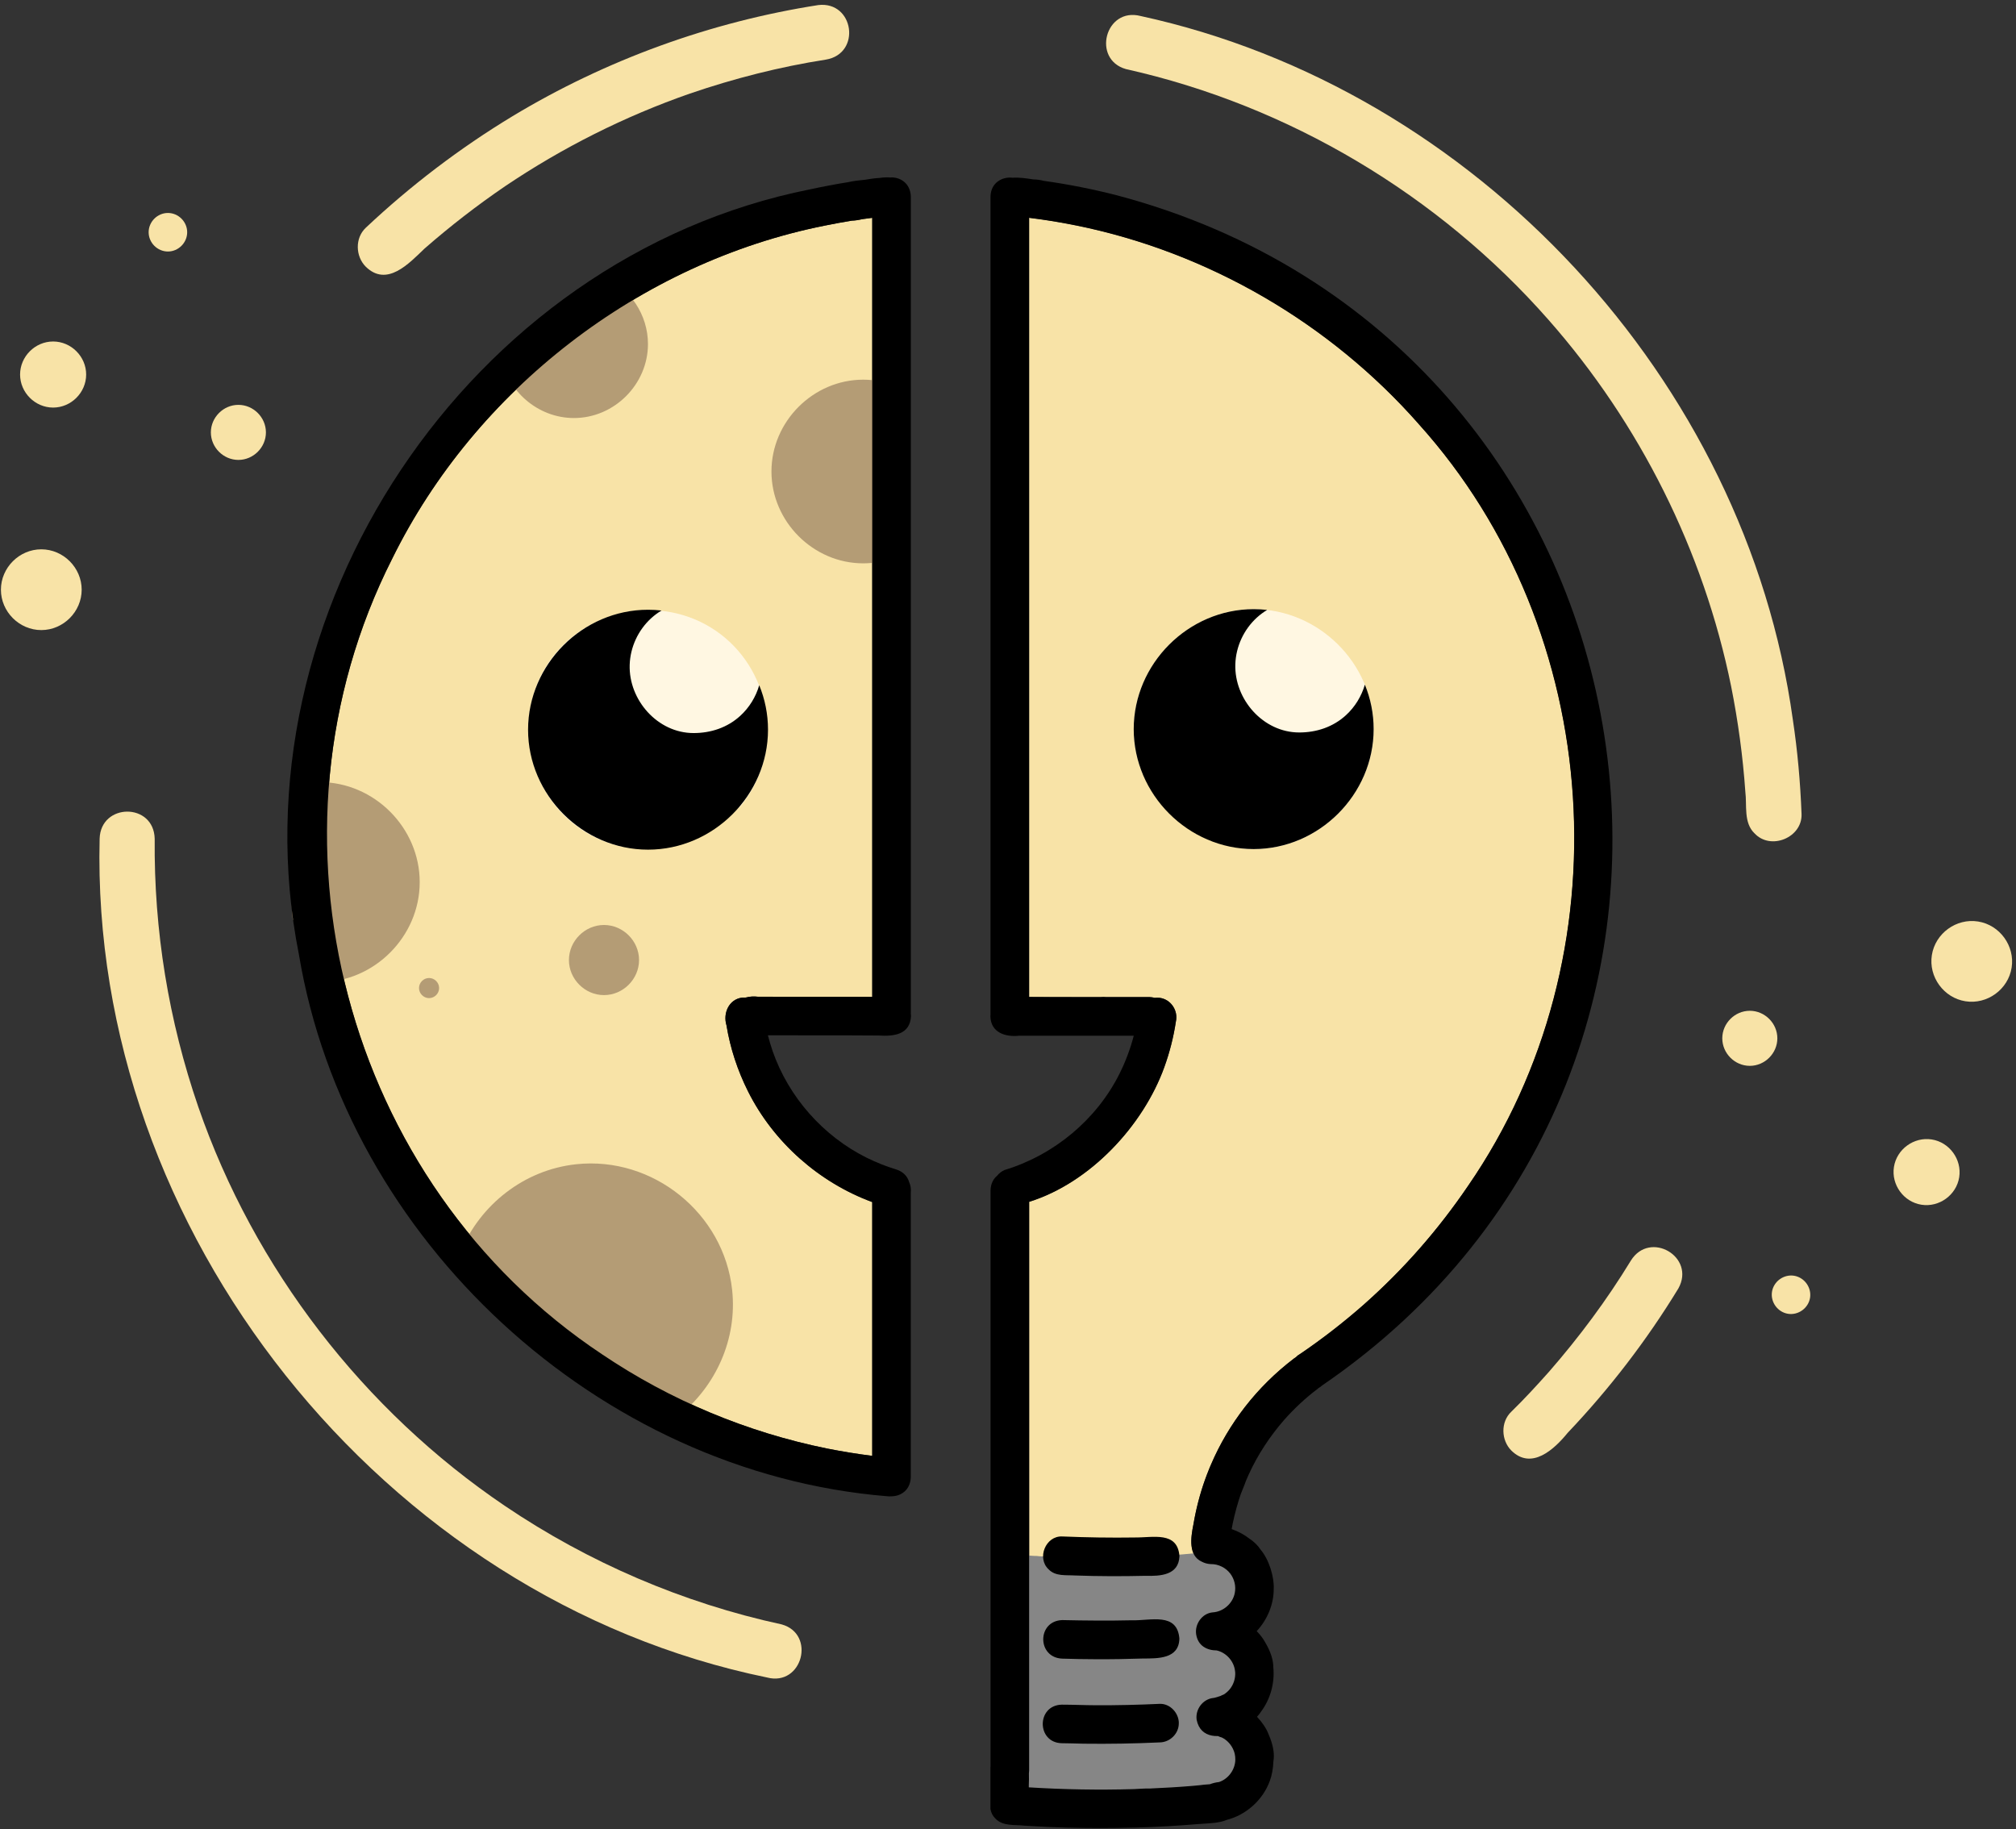 <?xml version="1.0" encoding="UTF-8"?>
<svg id="Layer_1" data-name="Layer 1" xmlns="http://www.w3.org/2000/svg" xmlns:xlink="http://www.w3.org/1999/xlink" viewBox="0 0 549.17 498.21">
  <rect x="0" y="0" width="549.17" height="498.21" fill="#333333" stroke="none"/>
  <defs>
    <style>
      .cls-1 {
        fill: none;
      }

      .cls-2 {
        fill: #fff7e2;
      }

      .cls-3 {
        fill: #868686;
      }

      .cls-4 {
        clip-path: url(#clippath-11);
      }

      .cls-5 {
        clip-path: url(#clippath-10);
      }

      .cls-6 {
        clip-path: url(#clippath-13);
      }

      .cls-7 {
        clip-path: url(#clippath-12);
      }

      .cls-8 {
        clip-path: url(#clippath-1);
      }

      .cls-9 {
        clip-path: url(#clippath-3);
      }

      .cls-10 {
        clip-path: url(#clippath-4);
      }

      .cls-11 {
        clip-path: url(#clippath-2);
      }

      .cls-12 {
        clip-path: url(#clippath-7);
      }

      .cls-13 {
        clip-path: url(#clippath-6);
      }

      .cls-14 {
        clip-path: url(#clippath-9);
      }

      .cls-15 {
        clip-path: url(#clippath-8);
      }

      .cls-16 {
        clip-path: url(#clippath-5);
      }

      .cls-17 {
        fill: #f8e3a7;
      }

      .cls-18 {
        fill: #b49c75;
      }

      .cls-19 {
        clip-path: url(#clippath);
      }
    </style>
    <clipPath id="clippath">
      <rect class="cls-1" x="68.48" y="59.06" width="374.91" height="436.79"/>
    </clipPath>
    <clipPath id="clippath-1">
      <rect class="cls-1" x="68.48" y="59.06" width="374.91" height="428.8"/>
    </clipPath>
    <clipPath id="clippath-2">
      <rect class="cls-1" x="271.56" y="421.4" width="70.3" height="74.45"/>
    </clipPath>
    <clipPath id="clippath-3">
      <rect class="cls-1" x="79.1" y="75.16" width="165.99" height="310.73"/>
    </clipPath>
    <clipPath id="clippath-4">
      <rect class="cls-1" y="0" width="549.17" height="459.67"/>
    </clipPath>
    <clipPath id="clippath-5">
      <rect class="cls-1" x="24.25" width="467.02" height="459.68"/>
    </clipPath>
    <clipPath id="clippath-6">
      <rect class="cls-1" y="57.76" width="51.24" height="114.12"/>
    </clipPath>
    <clipPath id="clippath-7">
      <rect class="cls-1" x="482.01" y="249.83" width="67.16" height="108.74"/>
    </clipPath>
    <clipPath id="clippath-8">
      <rect class="cls-1" x="62.7" y="47.79" width="425.78" height="450.42"/>
    </clipPath>
    <clipPath id="clippath-9">
      <rect class="cls-1" x="62.7" y="47.79" width="425.78" height="450.42"/>
    </clipPath>
    <clipPath id="clippath-10">
      <rect class="cls-1" x="282.07" y="416.75" width="39.47" height="58.57"/>
    </clipPath>
    <clipPath id="clippath-11">
      <rect class="cls-1" x="139.24" y="161.47" width="235.26" height="70.23"/>
    </clipPath>
    <clipPath id="clippath-12">
      <rect class="cls-1" x="139.24" y="161.47" width="235.26" height="70.08"/>
    </clipPath>
    <clipPath id="clippath-13">
      <rect class="cls-1" x="143.6" y="165.68" width="230.85" height="66.02"/>
    </clipPath>
  </defs>
  <g class="cls-19">
    <g class="cls-8">
      <path class="cls-17" d="M386.49,115.51c50.84,56.41,56.65,144.83,13.46,207.47-8.18,12.03-17.55,22.74-28.55,32.48-5.45,4.78-11.18,9.23-17.18,13.31-.47.26-.9.59-1.26.96-.16.1-.33.21-.49.33-4.97,3.79-9.46,8.21-13.3,13.15-3.8,4.9-6.99,10.29-9.4,16.01-.12.27-.23.54-.34.8,0,.02-.02.04-.02.06-2,4.86-3.42,9.97-4.3,15.15-.74,3.62-1.4,8.48,2.26,10.14,0,0,0,0,.01,0,.74.4,1.59.64,2.48.67,2.05-.03,4.07.96,5.3,2.6,0,0,.01.01.02.02,1.11,1.49,1.57,3.42,1.2,5.25-.55,2.86-3.12,5.12-6.04,5.28-2.85.27-4.86,3.17-4.49,5.91.47,3.2,2.94,4.43,5.62,4.46,2.68.62,4.79,3.05,5,5.8,0,.02,0,.04.02.06h0c.12,1.68-.42,3.37-1.45,4.67,0,.01-.02.03-.03.04-.46.56-1.02,1.05-1.64,1.43-.3.11-.6.24-.89.4-.34.1-.67.21-.99.32,0,0,0,0-.01,0-.23.05-.46.12-.68.19-.11.02-.22.03-.33.04-2.84.35-4.87,3.1-4.48,5.91.63,3.28,2.98,4.53,5.8,4.46.34.16.71.3,1.08.4,1.49.74,2.65,2.07,3.23,3.61.05.12.09.25.13.38.02.08.05.16.07.24.02.08.04.16.06.24.05.22.08.44.11.66,0,0,0,.01,0,.02,0,.07.02.15.02.22.01.19.02.37.02.56,0,.03,0,.06.01.09-.04,2.7-1.86,5.24-4.43,6.1-.88.1-1.73.3-2.49.6-1,.07-2.02.14-2.99.29,0,0-.02,0-.02,0-.58.06-1.14.12-1.68.16-3.96.33-7.79.55-11.69.72-1.45-.04-2.97.11-4.33.16-9.54.27-19.1.11-28.63-.48,0-.17,0-.33,0-.5.04-1.07.08-2.2.03-3.29.04-.24.05-.5.06-.76v-154.94c16.62-5.19,31.08-20.75,36.83-36.71,1.46-4.03,2.51-8.14,3.14-12.38.68-2.98-1.35-6.07-4.41-6.47-.49-.04-.94-.04-1.35,0-.43-.12-.89-.19-1.39-.21-3.95,0-7.9,0-11.85,0-.46-.05-.96-.06-1.48,0-4.48,0-8.96,0-13.45-.01-2.01,0-4.03-.02-6.04-.03V59.31s.03,0,.04,0c.83.11,1.67.21,2.5.33,0,0,.02,0,.02,0,3.49.49,6.96,1.09,10.41,1.78,35.86,7.3,69.02,26.62,93.18,54.07Z"/>
      <path class="cls-17" d="M237.6,327.44v69.12c-4.09-.52-8.16-1.18-12.21-1.98-21.86-4.42-42.8-13.16-61.3-25.64-70.26-46.61-95.35-141.56-57.23-216.8,22.66-45.98,67.41-80.62,117.81-90.69,2.44-.5,4.89-.95,7.36-1.35.93-.02,1.89-.18,2.84-.41.91-.11,1.83-.24,2.74-.36v212.21c-1.38,0-2.76,0-4.14-.02-8.99,0-17.98-.01-26.97-.02-1.15-.14-2.3-.07-3.35.22-.31-.01-.64,0-1,.02-3.61.46-5.24,4.27-4.25,7.52,1.03,6.29,3.04,12.36,5.89,18.05,6.93,13.83,19.31,24.77,33.82,30.12Z"/>
    </g>
    <g class="cls-11">
      <path class="cls-3" d="M338.88,423.74c.16,1.21-.71,2.37-1.93,2.54-1.12.15-2.24.3-3.36.44.99.42,1.91,1.03,2.72,1.86,4.61,4.93,2.22,10.77-2.7,13.6.06.98.02,1.97-.1,2.95,2.57,3.04,4.21,6.78,4.15,10.51.04,3.89-1.61,7.68-4.26,10.49,8.19,7.93,5.07,24.04-8.58,26.07-4.56-.11-9.05,1.23-13.41-.54-4.39.08-8.79.48-13.14-.3-8.28,4.25-19.21-.3-21.67-9.55-.95-3.67-.52-7.27.86-10.49-.65-.86-1.26-1.76-1.82-2.7-3.84-5.97-2.66-13.5-1.11-19.99-.86-2.01-1.14-4.34-1.1-6.55.08,1,.07,1.99.32,2.96-1.08-6.21,1.04-11.08,4.6-14.2-1.2-.7-1.52-2.35-.74-3.43-1.15-1.35-.3-4,2.01-3.73.69.05,1.37.09,2.06.14.49,0,.98.01,1.45.09h0c11.39.67,22.89.62,34.25-.14,6.33-.43,12.65-1.08,18.94-1.94,1.21-.16,2.37.71,2.54,1.93Z"/>
    </g>
    <g class="cls-9">
      <path class="cls-18" d="M184.3,385.27c-5.29-3.13-10.77-5.93-16.25-8.71-2.69-1.36-5.44-2.62-8.17-3.9-.69-.32-1.38-.65-2.07-.97-2.33-1.59-4.63-3.2-6.91-4.86-1.61-1.36-3.2-2.75-4.78-4.16-1.78-1.59-3.53-3.22-5.19-4.94-.87-.9-1.77-1.79-2.61-2.73-.9-1-1.79-2-2.69-3-1.27-1.48-2.54-2.96-3.82-4.44-1.62-1.88-3.22-3.8-4.99-5.54-.42-.41-.85-.83-1.29-1.22,5.31-12.58,17.14-22.14,31.45-23.67,20.89-2.23,40.23,13.37,42.46,34.25,1.44,13.45-4.52,26.26-14.52,34.27-.21-.12-.41-.25-.62-.37Z"/>
      <path class="cls-18" d="M154.98,261.51c0-5.2,4.35-9.55,9.55-9.55s9.55,4.35,9.55,9.55-4.35,9.55-9.55,9.55-9.55-4.35-9.55-9.55Z"/>
      <path class="cls-18" d="M84.49,267.4c-.52-2.49-.93-4.99-1.32-7.5-.13-.97-.27-1.94-.39-2.91-.08-.71-.17-1.41-.25-2.12-.05-.48-.07-.98-.16-1.45-.11-.52-.25-.96-.47-1.44-.38-.83-1.24-1.35-2.13-1.45-.03-.25-.05-.49-.08-.73-.13-1.22-.18-2.45-.26-3.68,0-.12-.02-.25-.02-.38v-.1c0-5.66,0-11.33-.02-16.99,0-2.14-.02-4.28-.03-6.41.06-1.01.14-2.02.23-3.03.14-1.67.17-3.35.33-5.01,0-.06.02-.12.03-.18,2.28-.64,4.67-.98,7.13-.98,14.84,0,27.25,12.41,27.25,27.25s-12.41,27.25-27.25,27.25c-.87,0-1.73-.04-2.58-.13Z"/>
      <path class="cls-18" d="M114.14,269.14c0-1.49,1.25-2.74,2.74-2.74s2.74,1.25,2.74,2.74-1.25,2.74-2.74,2.74-2.74-1.25-2.74-2.74Z"/>
      <path class="cls-18" d="M136.45,96.93c.44-.43.88-.85,1.33-1.28,2.07-1.88,4.11-3.78,6.23-5.59,2.24-1.92,4.43-3.9,6.64-5.86.03,0,.05,0,.08,0,.74.04,1.38-.14,2.02-.52.32-.2.64-.39.96-.59.58-.36,1.15-.74,1.72-1.11,2.5-1.64,4.93-3.36,7.33-5.13.65-.48,1.3-.96,1.95-1.44,6.91,3.23,11.8,10.29,11.8,18.3,0,10.98-9.18,20.16-20.16,20.16-9.89,0-18.32-7.44-19.9-16.95Z"/>
      <path class="cls-18" d="M244.34,106.03s0,.07,0,.1c0-.04,0-.07,0-.1Z"/>
      <path class="cls-18" d="M210.15,128.42c0-13.62,11.38-25,25-25,3.19,0,6.26.62,9.09,1.76.04.36.07.73.12,1.09.16,2.22.32,4.45.37,6.68.05,2.29.09,4.57.1,6.86.01,2.64,0,5.29-.01,7.94-.44.47-.72,1.1-.73,1.77-.01.78.1,1.54.22,2.31.03.19.09.38.16.55.05.51.09,1.02.12,1.52-.04.45-.08.89-.12,1.34-.29,3.12-.61,6.23-.94,9.34-.26,2.52-.49,5.05-.6,7.59-2.46.83-5.08,1.28-7.78,1.28-13.62,0-25-11.39-25-25.01Z"/>
    </g>
  </g>
  <g class="cls-10">
    <g class="cls-16">
      <path class="cls-17" d="M99.64,72.65c-2.82-2.82-2.98-7.8,0-10.61,12.23-11.51,25.61-21.69,39.98-30.39,25.46-15.35,53.93-25.69,83.3-30.27,9.73-1.13,11.79,13.25,2.04,14.86-12.58,1.96-24.95,5.12-37,9.24-17.79,6.2-34.72,14.71-50.34,25.23-7.67,5.23-15,10.91-21.98,17.01-4.26,4.08-10.24,10.56-16,4.93Z"/>
      <path class="cls-17" d="M477.95,227.01c-3.04-2.91-2.04-7.66-2.51-11.34-.67-9.64-1.98-19.24-3.87-28.72-7.49-36.87-24.87-71.59-49.73-99.81-29.99-34.1-70.79-58.42-115.13-68.32-9.34-2.65-5.65-16.94,3.99-14.46,91.19,19.83,164.86,99.14,177.67,191.61,1.29,8.52,2.05,17.12,2.38,25.73.27,6.45-8.42,10.03-12.8,5.3Z"/>
      <path class="cls-17" d="M411.71,395.13c-2.82-2.82-2.98-7.81,0-10.61,3.55-3.46,6.91-7.12,10.21-10.82,8.26-9.47,15.79-19.58,22.33-30.31,5.18-8.35,17.74-1.04,12.95,7.57-8.62,14.14-18.76,27.34-30.16,39.34-3.68,4.52-9.84,10.22-15.33,4.83Z"/>
      <path class="cls-17" d="M208.97,456.94c-104.59-21.45-184.47-121.71-181.83-228.48.27-9.77,14.75-9.91,15,0-.23,25.01,3.78,49.49,11.88,73.06,15.2,43.99,44.99,82.63,83.54,108.69,22.79,15.4,48.5,26.45,75.39,32.27,9.34,2.61,5.64,16.95-3.99,14.46Z"/>
      <path class="cls-17" d="M57.44,117.78c0-4.09,3.41-7.5,7.5-7.5s7.5,3.41,7.5,7.5-3.41,7.5-7.5,7.5-7.5-3.41-7.5-7.5Z"/>
      <path class="cls-17" d="M469.16,282.83c0-4.09,3.41-7.5,7.5-7.5s7.5,3.41,7.5,7.5-3.41,7.5-7.5,7.5-7.5-3.41-7.5-7.5Z"/>
    </g>
    <g class="cls-13">
      <path class="cls-17" d="M.25,160.63c0-6,5-11,11-11s11,5,11,11-5,11-11,11S.25,166.63.25,160.63Z"/>
      <path class="cls-17" d="M40.49,63.26c0-2.86,2.39-5.25,5.25-5.25s5.25,2.39,5.25,5.25-2.39,5.25-5.25,5.25-5.25-2.39-5.25-5.25Z"/>
      <path class="cls-17" d="M5.47,102.02c0-4.91,4.09-9,9-9s9,4.09,9,9-4.09,9-9,9-9-4.09-9-9Z"/>
    </g>
    <g class="cls-12">
      <path class="cls-17" d="M547.98,263.59c-.93,5.92-6.66,10.09-12.58,9.15-5.92-.93-10.09-6.66-9.15-12.58.93-5.92,6.66-10.09,12.58-9.15,5.92.93,10.09,6.66,9.15,12.58Z"/>
      <path class="cls-17" d="M493.07,353.5c-.45,2.82-3.18,4.81-6,4.37-2.82-.45-4.81-3.18-4.37-6,.45-2.82,3.18-4.81,6-4.37,2.82.45,4.81,3.18,4.37,6Z"/>
      <path class="cls-17" d="M533.7,320.67c-.76,4.85-5.45,8.25-10.29,7.49-4.85-.76-8.25-5.45-7.49-10.29.76-4.85,5.45-8.25,10.29-7.49,4.85.76,8.25,5.45,7.49,10.29Z"/>
    </g>
  </g>
  <g class="cls-15">
    <g class="cls-14">
      <path d="M315.9,271.81c3.07.41,5.09,3.49,4.41,6.47-.64,4.23-1.69,8.35-3.14,12.38-5.75,15.96-20.21,31.52-36.83,36.71v154.94c0,.27-.03.52-.06.76.05,1.09,0,2.21-.03,3.29,0,.17,0,.33,0,.5,9.53.59,19.09.76,28.63.48,1.36-.05,2.88-.2,4.33-.16,3.9-.17,7.73-.39,11.69-.72.54-.04,1.11-.1,1.68-.16,0,0,.02,0,.02,0,.97-.14,1.99-.22,2.99-.29.76-.3,1.61-.5,2.49-.6,2.57-.86,4.39-3.41,4.43-6.1,0-.03,0-.06-.01-.09,0-.19,0-.37-.02-.56,0-.07-.02-.15-.02-.22,0,0,0-.02,0-.02-.03-.22-.06-.44-.11-.66-.02-.08-.04-.16-.06-.24-.02-.08-.04-.16-.07-.24-.04-.12-.08-.25-.13-.38-.58-1.54-1.74-2.87-3.23-3.61-.37-.1-.73-.23-1.08-.4-.3,0-.59,0-.88-.02-.25-.05-.5-.08-.75-.1-2.07-.39-3.67-1.71-4.18-4.34-.38-2.81,1.65-5.56,4.48-5.91.11-.01.22-.02.33-.04.22-.07.45-.14.68-.19,0,0,0,0,.01,0,.32-.12.65-.22.99-.32.29-.16.59-.29.89-.4.62-.38,1.17-.87,1.64-1.43.01-.01.02-.03.03-.04,1.04-1.3,1.57-2.99,1.45-4.66h0s-.01-.05-.02-.07c-.21-2.75-2.32-5.18-5-5.8-2.68-.02-5.15-1.26-5.62-4.46-.38-2.75,1.64-5.64,4.49-5.91,2.91-.16,5.49-2.42,6.04-5.28.37-1.83-.09-3.76-1.2-5.25,0,0-.01-.01-.02-.02-1.23-1.63-3.25-2.63-5.3-2.6-.89-.03-1.74-.27-2.48-.67,0,0,0,0-.01,0-3.66-1.67-3-6.52-2.26-10.14.71-4.19,1.77-8.34,3.22-12.34.34-.95.7-1.88,1.08-2.81,0-.02.02-.04.02-.06.11-.27.22-.54.34-.8.07-.18.15-.35.23-.53,2.38-5.52,5.49-10.73,9.17-15.48,3.84-4.94,8.33-9.36,13.3-13.15.16-.12.33-.23.49-.33.36-.38.79-.71,1.26-.96,6-4.07,11.73-8.53,17.18-13.31,11-9.74,20.37-20.45,28.55-32.48,43.18-62.64,37.37-151.06-13.46-207.47-24.16-27.45-57.32-46.78-93.18-54.07-3.45-.7-6.92-1.29-10.41-1.78,0,0-.01,0-.02,0-.83-.12-1.67-.23-2.5-.33-.02,0-.03,0-.04,0v212.23c2.02.01,4.03.03,6.04.03,4.48,0,8.97,0,13.45.01.52-.05,1.02-.05,1.48,0,3.95,0,7.9,0,11.85,0,.5.02.96.09,1.39.21.22-.02.44-.04.68-.04.21,0,.44,0,.67.03ZM291.4,497.86c-4.07-.11-8.14-.29-12.21-.55-2.73-.34-6.01.24-8.07-1.98-.75-.74-1.17-1.65-1.32-2.59v-11.36c.01-.06.02-.12.03-.17v-156.99c.05-1.77.75-3.08,1.76-3.93.55-.7,1.28-1.26,2.13-1.62,0,0,0,0,0,.01,13.42-4.09,25.01-13.69,31.27-26.27,1.64-3.29,2.93-6.74,3.85-10.29-2.68,0-5.36,0-8.04,0h-2.21c-2.18,0-4.36,0-6.54,0-.01,0-.02,0-.03,0-4.8,0-9.61,0-14.41,0-3.77.41-7.7-.87-7.82-5.25,0-.18,0-.37.03-.55,0-.04,0-.08,0-.12V53.53c.07-3.76,3.23-5.49,6.05-5.11,1.82-.14,3.85.18,5.59.45.95.02,1.91.13,2.82.38,6.76.95,13.47,2.28,20.08,3.98,150.04,39.84,183.86,236.58,55.81,324.15-.3.28-.62.51-.97.7-.11.1-.22.2-.34.29-3.27,2.46-6.26,5.27-8.98,8.32-3.94,4.51-7.27,9.55-9.75,15.01-.25.55-.5,1.11-.73,1.67-.39,1.16-.92,2.34-1.38,3.53-.9,2.61-1.62,5.27-2.2,7.97-.12.53-.22,1.08-.31,1.64,1.77.63,3.41,1.51,4.59,2.43,1.53,1,2.6,2.09,3.3,3.18,2.4,2.85,3.72,7.57,3.57,10.71,0,4.26-1.77,8.39-4.64,11.48.96.99,1.75,2.02,2.27,2.98,1.62,2.71,2.27,5.02,2.26,6.89.42,4.27-.8,8.65-3.36,12.08-.31.47-.67.93-1.08,1.38,1.41,1.5,2.51,3.14,3.07,4.58.18.39.34.78.48,1.16.03.07.05.14.08.22.91,2.45,1.12,4.48.84,6.1-.07,2.02-.43,3.96-.99,5.41-1.86,5.16-6.42,9.27-11.73,10.61-2.09.91-4.92.93-7.3,1.11-.11.01-.22.02-.33.02-5.54.46-11.09.8-16.64.95-.38.01-.75.02-1.12.03-.04,0-.08,0-.12,0-.07,0-.15,0-.22,0-2.93.08-5.87.12-8.81.12-2.75,0-5.51-.04-8.27-.11Z"/>
      <path d="M248.1,276.03c.04.25.06.5.06.76-.25,5.07-4.71,5.54-8.8,5.28-2.56,0-5.12-.03-7.68-.04-7.5,0-15-.01-22.5-.02.38,1.46.81,2.91,1.3,4.35,4.37,12.49,13.73,23.08,25.57,28.98,2.59,1.27,5.27,2.37,8.03,3.19,1.97.61,3.11,1.91,3.56,3.4,0,0,0,.01,0,.02.4.88.57,1.88.46,2.9v77.55c-.11,3.43-2.65,5.16-5.21,5.18-.41.04-.84.04-1.3-.02-78.59-6.47-147.17-69.78-160.16-147.52-18.47-92.93,46.29-189.94,139.22-208.46,3.48-.75,6.98-1.42,10.5-1.98,1.36-.32,2.84-.48,4.25-.61h.02c.08-.01.16-.02.24-.03,1.26-.21,2.58-.42,3.85-.48,0,0,.01,0,.02,0,.96-.15,1.97-.21,2.94-.14,2.69-.19,5.52,1.53,5.64,5.17v222.52ZM237.6,396.56v-69.12c-14.5-5.34-26.88-16.29-33.82-30.12-2.86-5.7-4.86-11.76-5.89-18.05-.99-3.25.64-7.05,4.25-7.52.35-.03.68-.03,1-.02,1.04-.29,2.2-.36,3.35-.22,8.99,0,17.98.02,26.97.02,1.38.01,2.77.02,4.14.02V59.34c-.91.12-1.82.25-2.74.36-.94.23-1.91.38-2.84.41-2.46.4-4.92.86-7.36,1.35-50.4,10.07-95.15,44.71-117.81,90.69-38.12,75.23-13.04,170.18,57.23,216.8,18.5,12.47,39.44,21.22,61.3,25.64,4.05.8,8.12,1.46,12.21,1.98Z"/>
    </g>
    <g class="cls-5">
      <path d="M309.21,418.79c4.8.09,11.55-1.79,12.08,5.08-.18,5.24-5.21,5.48-9.28,5.37-6.38.15-12.77.14-19.15-.09-2.47-.16-5.33.29-7.21-1.67-3.29-3.05-.82-9.17,3.71-8.96,6.61.27,13.23.38,19.85.28Z"/>
      <path d="M308.43,441.35c4.97.16,12.24-2.26,12.84,4.98-.12,5.57-5.82,5.42-9.97,5.44-4.25.14-8.51.21-12.77.19-3.05-.02-6.11-.05-9.16-.16-6.91-.26-6.91-10.29,0-10.5,6.35.14,12.7.2,19.05.05Z"/>
      <path d="M321.11,469.37c.05,2.85-2.43,5.25-5.25,5.25-6.89.32-13.79.44-20.68.35-1.99-.03-3.98-.13-5.96-.13-6.88-.16-6.89-10.33,0-10.5,3.09,0,6.18.15,9.28.16,5.79.03,11.59-.11,17.37-.38,2.86-.13,5.25,2.49,5.25,5.25Z"/>
    </g>
    <g class="cls-4">
      <g class="cls-7">
        <path class="cls-2" d="M311.25,210.81c-1.55-3.75-2.41-7.84-2.42-12.1-.05-17.81,14.78-32.72,32.59-32.77,17.81-.05,32.72,14.78,32.77,32.59.05,17.81-14.78,32.72-32.59,32.77-1.24,0-2.47-.06-3.68-.2.99-.59,1.94-1.3,2.82-2.11,3.55-3.26,5.68-7.91,5.82-12.72.28-9.56-7.64-18.56-17.45-18.53-4.72.01-9.21,1.51-12.72,4.73-2.45,2.25-4.23,5.17-5.14,8.35Z"/>
        <path class="cls-2" d="M169.55,230.64c-3.98-.84-7.84-2.43-11.37-4.82-14.74-10-18.7-30.65-8.7-45.39,10-14.74,30.65-18.7,45.39-8.7,14.74,10,18.7,30.65,8.7,45.39-.7,1.03-1.45,2.01-2.24,2.93.07-1.15.02-2.33-.16-3.52-.69-4.77-3.33-9.15-7.23-11.97-7.74-5.62-19.64-4.15-25.15,3.97-2.65,3.91-3.95,8.45-3.26,13.17.48,3.3,1.89,6.41,4,8.95Z"/>
      </g>
      <g class="cls-6">
        <path d="M143.85,198.77c0-17.81,14.87-32.68,32.68-32.68,1.24,0,2.47.07,3.68.21-1,.59-1.94,1.29-2.83,2.1-3.55,3.25-5.7,7.89-5.85,12.7-.3,9.56,7.59,18.58,17.4,18.58,4.72,0,9.21-1.48,12.73-4.7,2.46-2.25,4.24-5.16,5.16-8.33,1.54,3.76,2.39,7.85,2.39,12.11,0,17.81-14.87,32.68-32.68,32.68s-32.68-14.87-32.68-32.68Z"/>
        <path d="M308.83,198.61c0-17.81,14.87-32.68,32.68-32.68,1.24,0,2.47.07,3.68.21-1,.59-1.94,1.29-2.83,2.1-3.55,3.25-5.7,7.89-5.85,12.7-.3,9.56,7.59,18.58,17.4,18.58,4.72,0,9.21-1.48,12.73-4.7,2.46-2.25,4.24-5.16,5.16-8.33,1.54,3.76,2.39,7.85,2.39,12.11,0,17.81-14.87,32.68-32.68,32.68s-32.68-14.87-32.68-32.68Z"/>
      </g>
    </g>
  </g>
</svg>